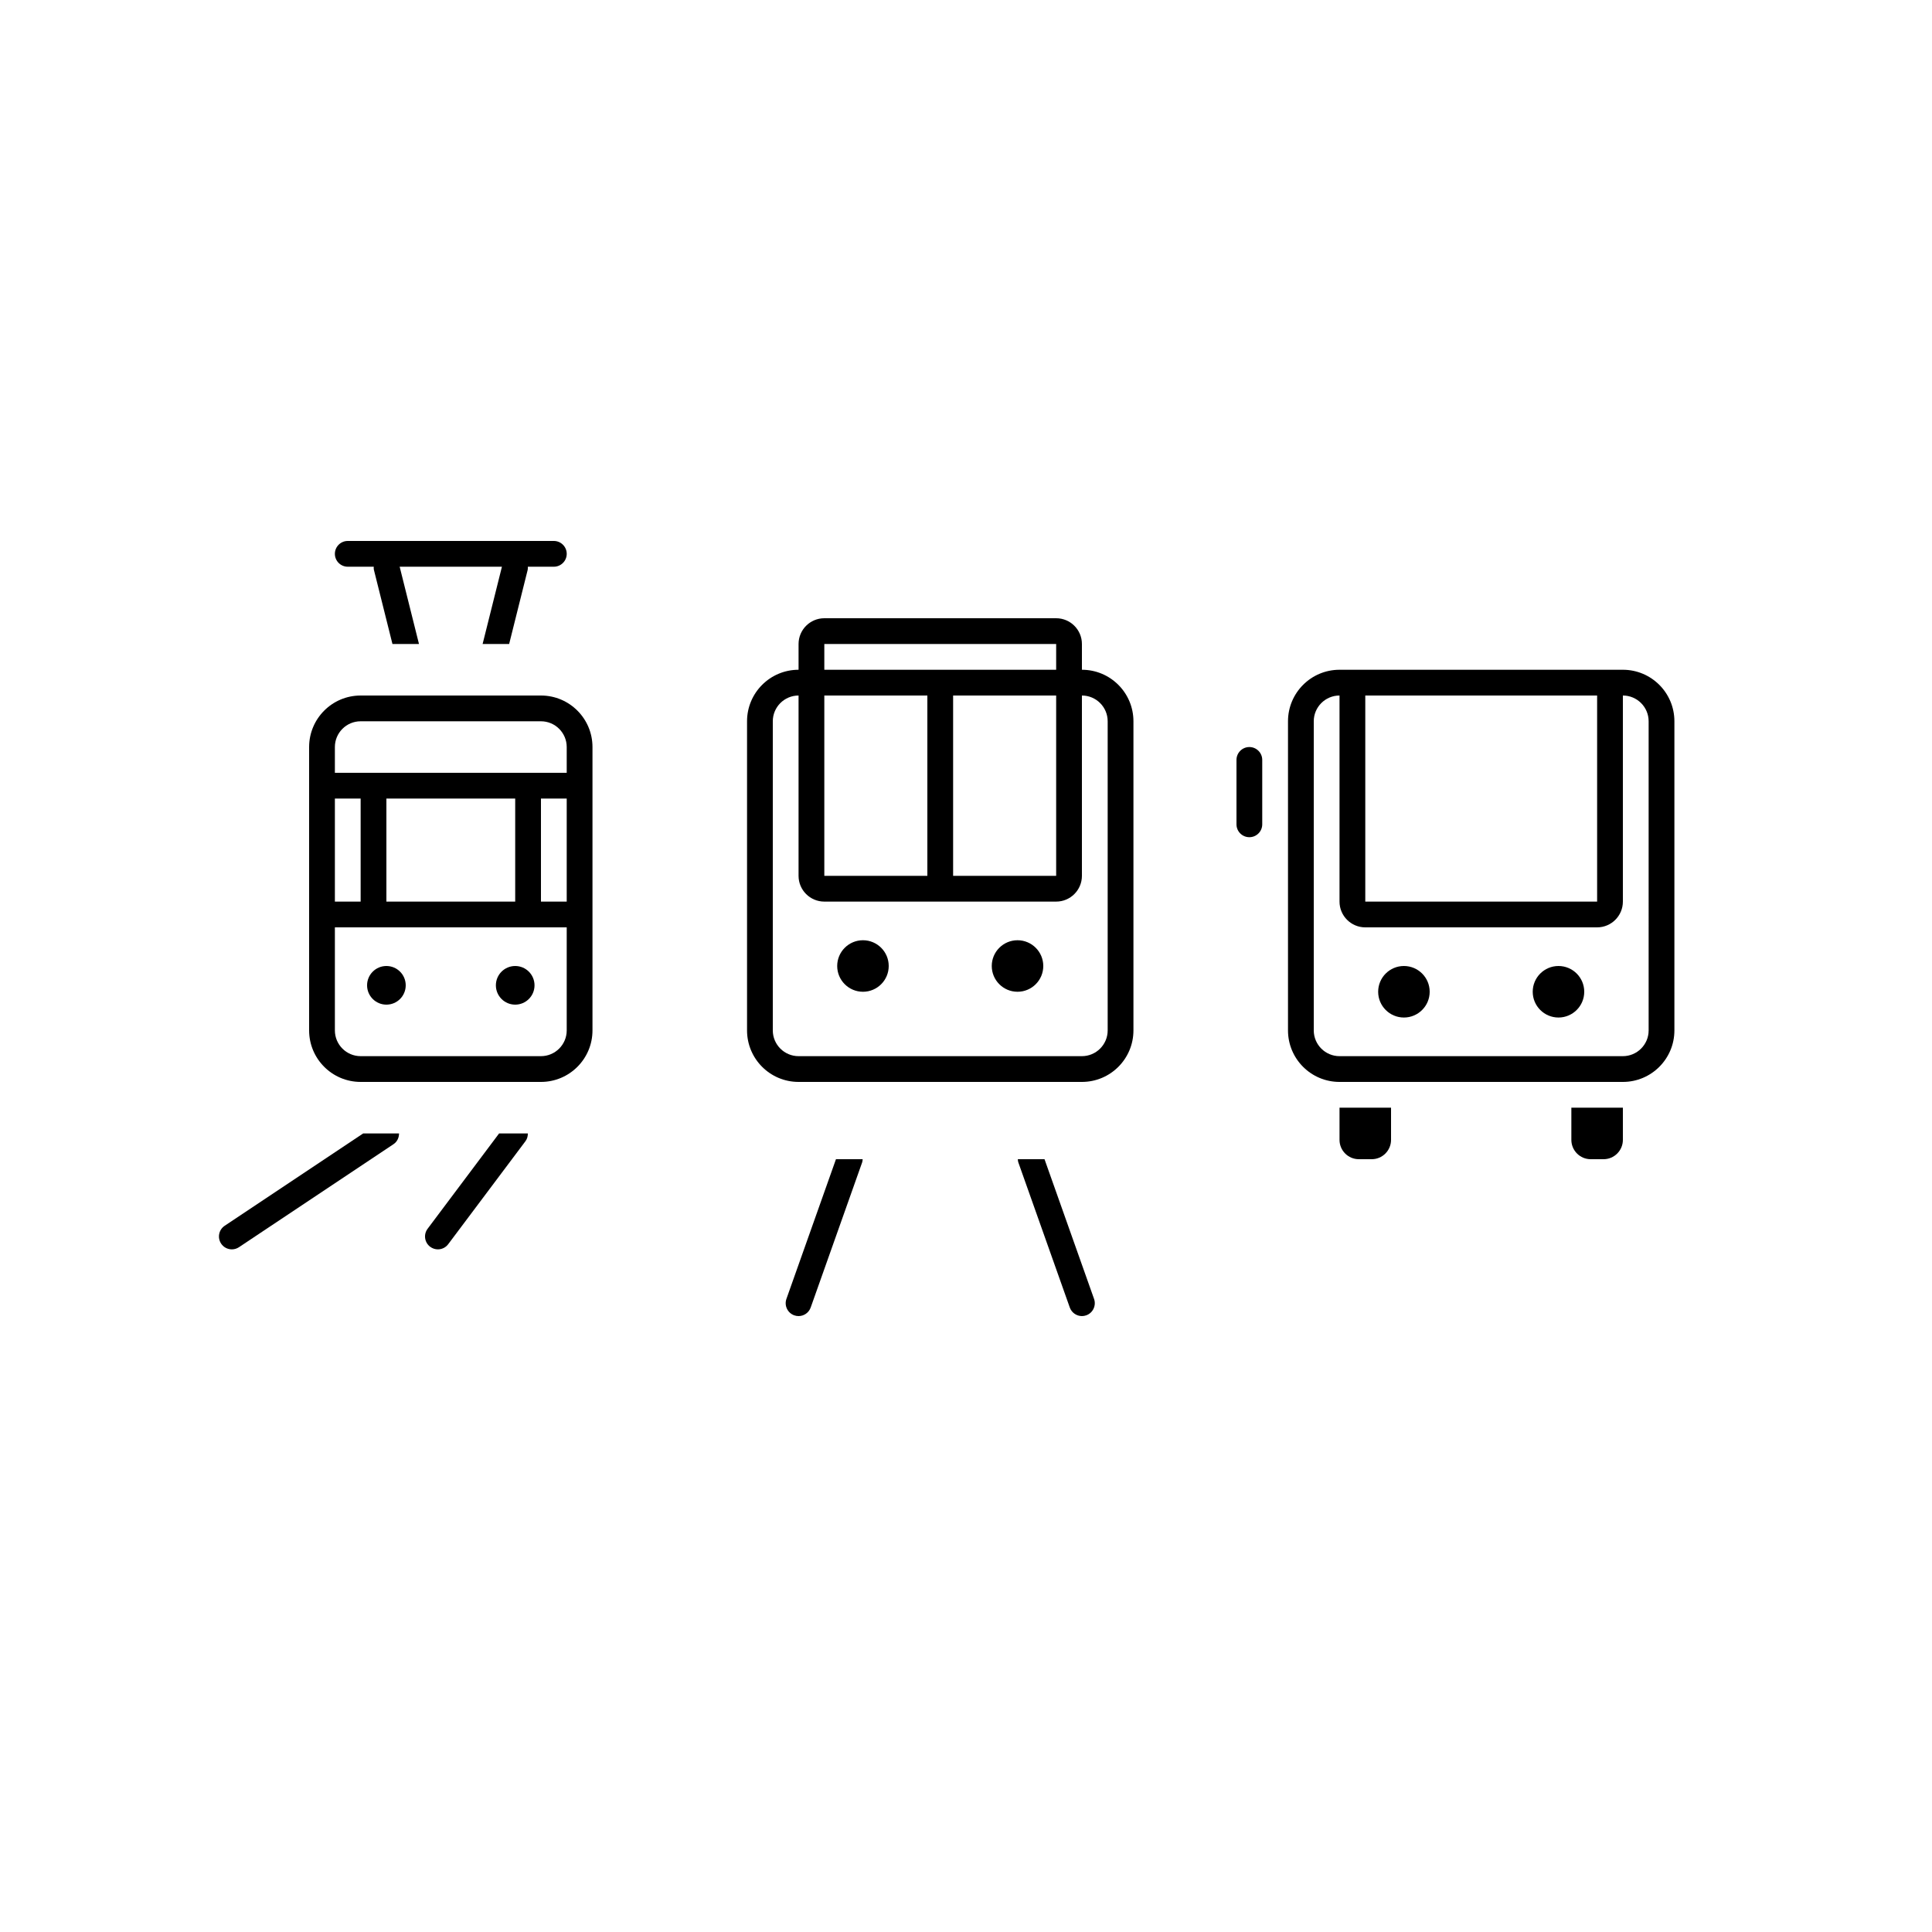 <?xml version="1.0" encoding="utf-8"?>
<!-- Generator: Adobe Illustrator 19.0.1, SVG Export Plug-In . SVG Version: 6.00 Build 0)  -->
<svg version="1.1" id="OV_tram_metro_bus" xmlns="http://www.w3.org/2000/svg" xmlns:xlink="http://www.w3.org/1999/xlink" x="0px"
	 y="0px" width="75px" height="75px" viewBox="0 0 75 75" enable-background="new 0 0 75 75" xml:space="preserve">
<g>
	<g>
		<circle cx="15" cy="38.25" r="0.75"/>
		<circle cx="20" cy="38.25" r="0.75"/>
		<path d="M21,27h-7c-1.104,0-2,0.895-2,2v1v6v4c0,1.105,0.896,2,2,2h7c1.104,0,2-0.895,2-2v-4v-6v-1C23,27.895,22.104,27,21,27z
			 M22,31v4h-1v-4H22z M20,35h-5v-4h5V35z M14,35h-1v-4h1V35z M22,40c0,0.551-0.448,1-1,1h-7c-0.552,0-1-0.449-1-1v-4h9V40z M13,30
			v-1c0-0.551,0.448-1,1-1h7c0.552,0,1,0.449,1,1v1H13z"/>
		<path d="M13.5,22h1.009c0,0.04-0.005,0.08,0.006,0.121L15.235,25h1.03l-0.75-3h3.97l-0.75,3h1.03l0.72-2.879
			c0.01-0.041,0.006-0.081,0.006-0.121H21.5c0.276,0,0.5-0.224,0.5-0.5c0-0.276-0.224-0.5-0.5-0.5h-8c-0.276,0-0.5,0.224-0.5,0.5
			C13,21.776,13.224,22,13.5,22z"/>
		<path d="M8.723,47.584c-0.23,0.153-0.292,0.463-0.139,0.693C8.68,48.422,8.839,48.5,9,48.5c0.095,0,0.191-0.027,0.277-0.084l6-4
			c0.144-0.096,0.213-0.255,0.214-0.416h-1.392L8.723,47.584z"/>
		<path d="M16.6,47.7c-0.166,0.221-0.121,0.534,0.1,0.7c0.09,0.067,0.195,0.1,0.299,0.1c0.152,0,0.302-0.069,0.4-0.2l3-4
			c0.068-0.09,0.092-0.195,0.092-0.3h-1.116L16.6,47.7z"/>
	</g>
	<g>
		<rect x="53" y="27" fill="none" width="9" height="8"/>
		<path fill="none" d="M63,27v8c0,0.552-0.448,1-1,1h-9c-0.552,0-1-0.448-1-1v-8c-0.552,0-1,0.449-1,1v12c0,0.551,0.448,1,1,1h11
			c0.552,0,1-0.449,1-1V28C64,27.449,63.552,27,63,27z M54.5,39.5c-0.552,0-1-0.448-1-1c0-0.552,0.448-1,1-1s1,0.448,1,1
			C55.5,39.052,55.052,39.5,54.5,39.5z M60.5,39.5c-0.552,0-1-0.448-1-1c0-0.552,0.448-1,1-1s1,0.448,1,1
			C61.5,39.052,61.052,39.5,60.5,39.5z"/>
		<circle cx="54.5" cy="38.5" r="1"/>
		<circle cx="60.5" cy="38.5" r="1"/>
		<path d="M63,26H52c-1.104,0-2,0.895-2,2v12c0,1.105,0.896,2,2,2h11c1.104,0,2-0.895,2-2V28C65,26.895,64.104,26,63,26z M62,27v8
			h-9v-8H62z M64,40c0,0.551-0.448,1-1,1H52c-0.552,0-1-0.449-1-1V28c0-0.551,0.448-1,1-1v8c0,0.552,0.448,1,1,1h9
			c0.552,0,1-0.448,1-1v-8c0.552,0,1,0.449,1,1V40z"/>
		<path d="M48.5,29c-0.276,0-0.5,0.224-0.5,0.5V32c0,0.276,0.224,0.5,0.5,0.5S49,32.276,49,32v-2.5C49,29.224,48.776,29,48.5,29z"/>
		<path d="M52.75,45h0.5c0.414,0,0.75-0.336,0.75-0.75V43h-2v1.25C52,44.664,52.336,45,52.75,45z"/>
		<path d="M61.75,45h0.5c0.414,0,0.75-0.336,0.75-0.75V43h-2v1.25C61,44.664,61.336,45,61.75,45z"/>
	</g>
	<g>
		<rect x="32" y="27" fill="none" width="4" height="7"/>
		<rect x="32" y="25" fill="none" width="9" height="1"/>
		<rect x="37" y="27" fill="none" width="4" height="7"/>
		<path fill="none" d="M31,41h11c0.552,0,1-0.449,1-1V28c0-0.551-0.448-1-1-1v7c0,0.552-0.448,1-1,1h-9c-0.552,0-1-0.448-1-1v-7
			c-0.552,0-1,0.449-1,1v12C30,40.551,30.448,41,31,41z M39.5,36.5c0.552,0,1,0.448,1,1c0,0.552-0.448,1-1,1s-1-0.448-1-1
			C38.5,36.948,38.948,36.5,39.5,36.5z M33.5,36.5c0.552,0,1,0.448,1,1c0,0.552-0.448,1-1,1s-1-0.448-1-1
			C32.5,36.948,32.948,36.5,33.5,36.5z"/>
		<circle cx="33.5" cy="37.5" r="1"/>
		<circle cx="39.5" cy="37.5" r="1"/>
		<path d="M31,42h11c1.104,0,2-0.895,2-2V28c0-1.105-0.896-2-2-2v-1c0-0.552-0.448-1-1-1h-9c-0.552,0-1,0.448-1,1v1
			c-1.104,0-2,0.895-2,2v12C29,41.105,29.896,42,31,42z M32,25h9v1h-9V25z M32,27h4v7h-4V27z M37,27h4v7h-4V27z M30,28
			c0-0.551,0.448-1,1-1v7c0,0.552,0.448,1,1,1h9c0.552,0,1-0.448,1-1v-7c0.552,0,1,0.449,1,1v12c0,0.551-0.448,1-1,1H31
			c-0.552,0-1-0.449-1-1V28z"/>
		<path d="M30.833,51.061c0.055,0.02,0.111,0.029,0.167,0.029c0.206,0,0.398-0.128,0.471-0.333l2-5.64
			c0.014-0.039,0.013-0.078,0.017-0.117h-1.036l-1.923,5.423C30.437,50.683,30.573,50.969,30.833,51.061z"/>
		<path d="M39.529,45.117l2,5.64c0.073,0.205,0.266,0.333,0.471,0.333c0.056,0,0.112-0.009,0.167-0.029
			c0.26-0.092,0.396-0.378,0.304-0.638L40.548,45h-1.036C39.516,45.039,39.515,45.078,39.529,45.117z"/>
	</g>
</g>
</svg>
